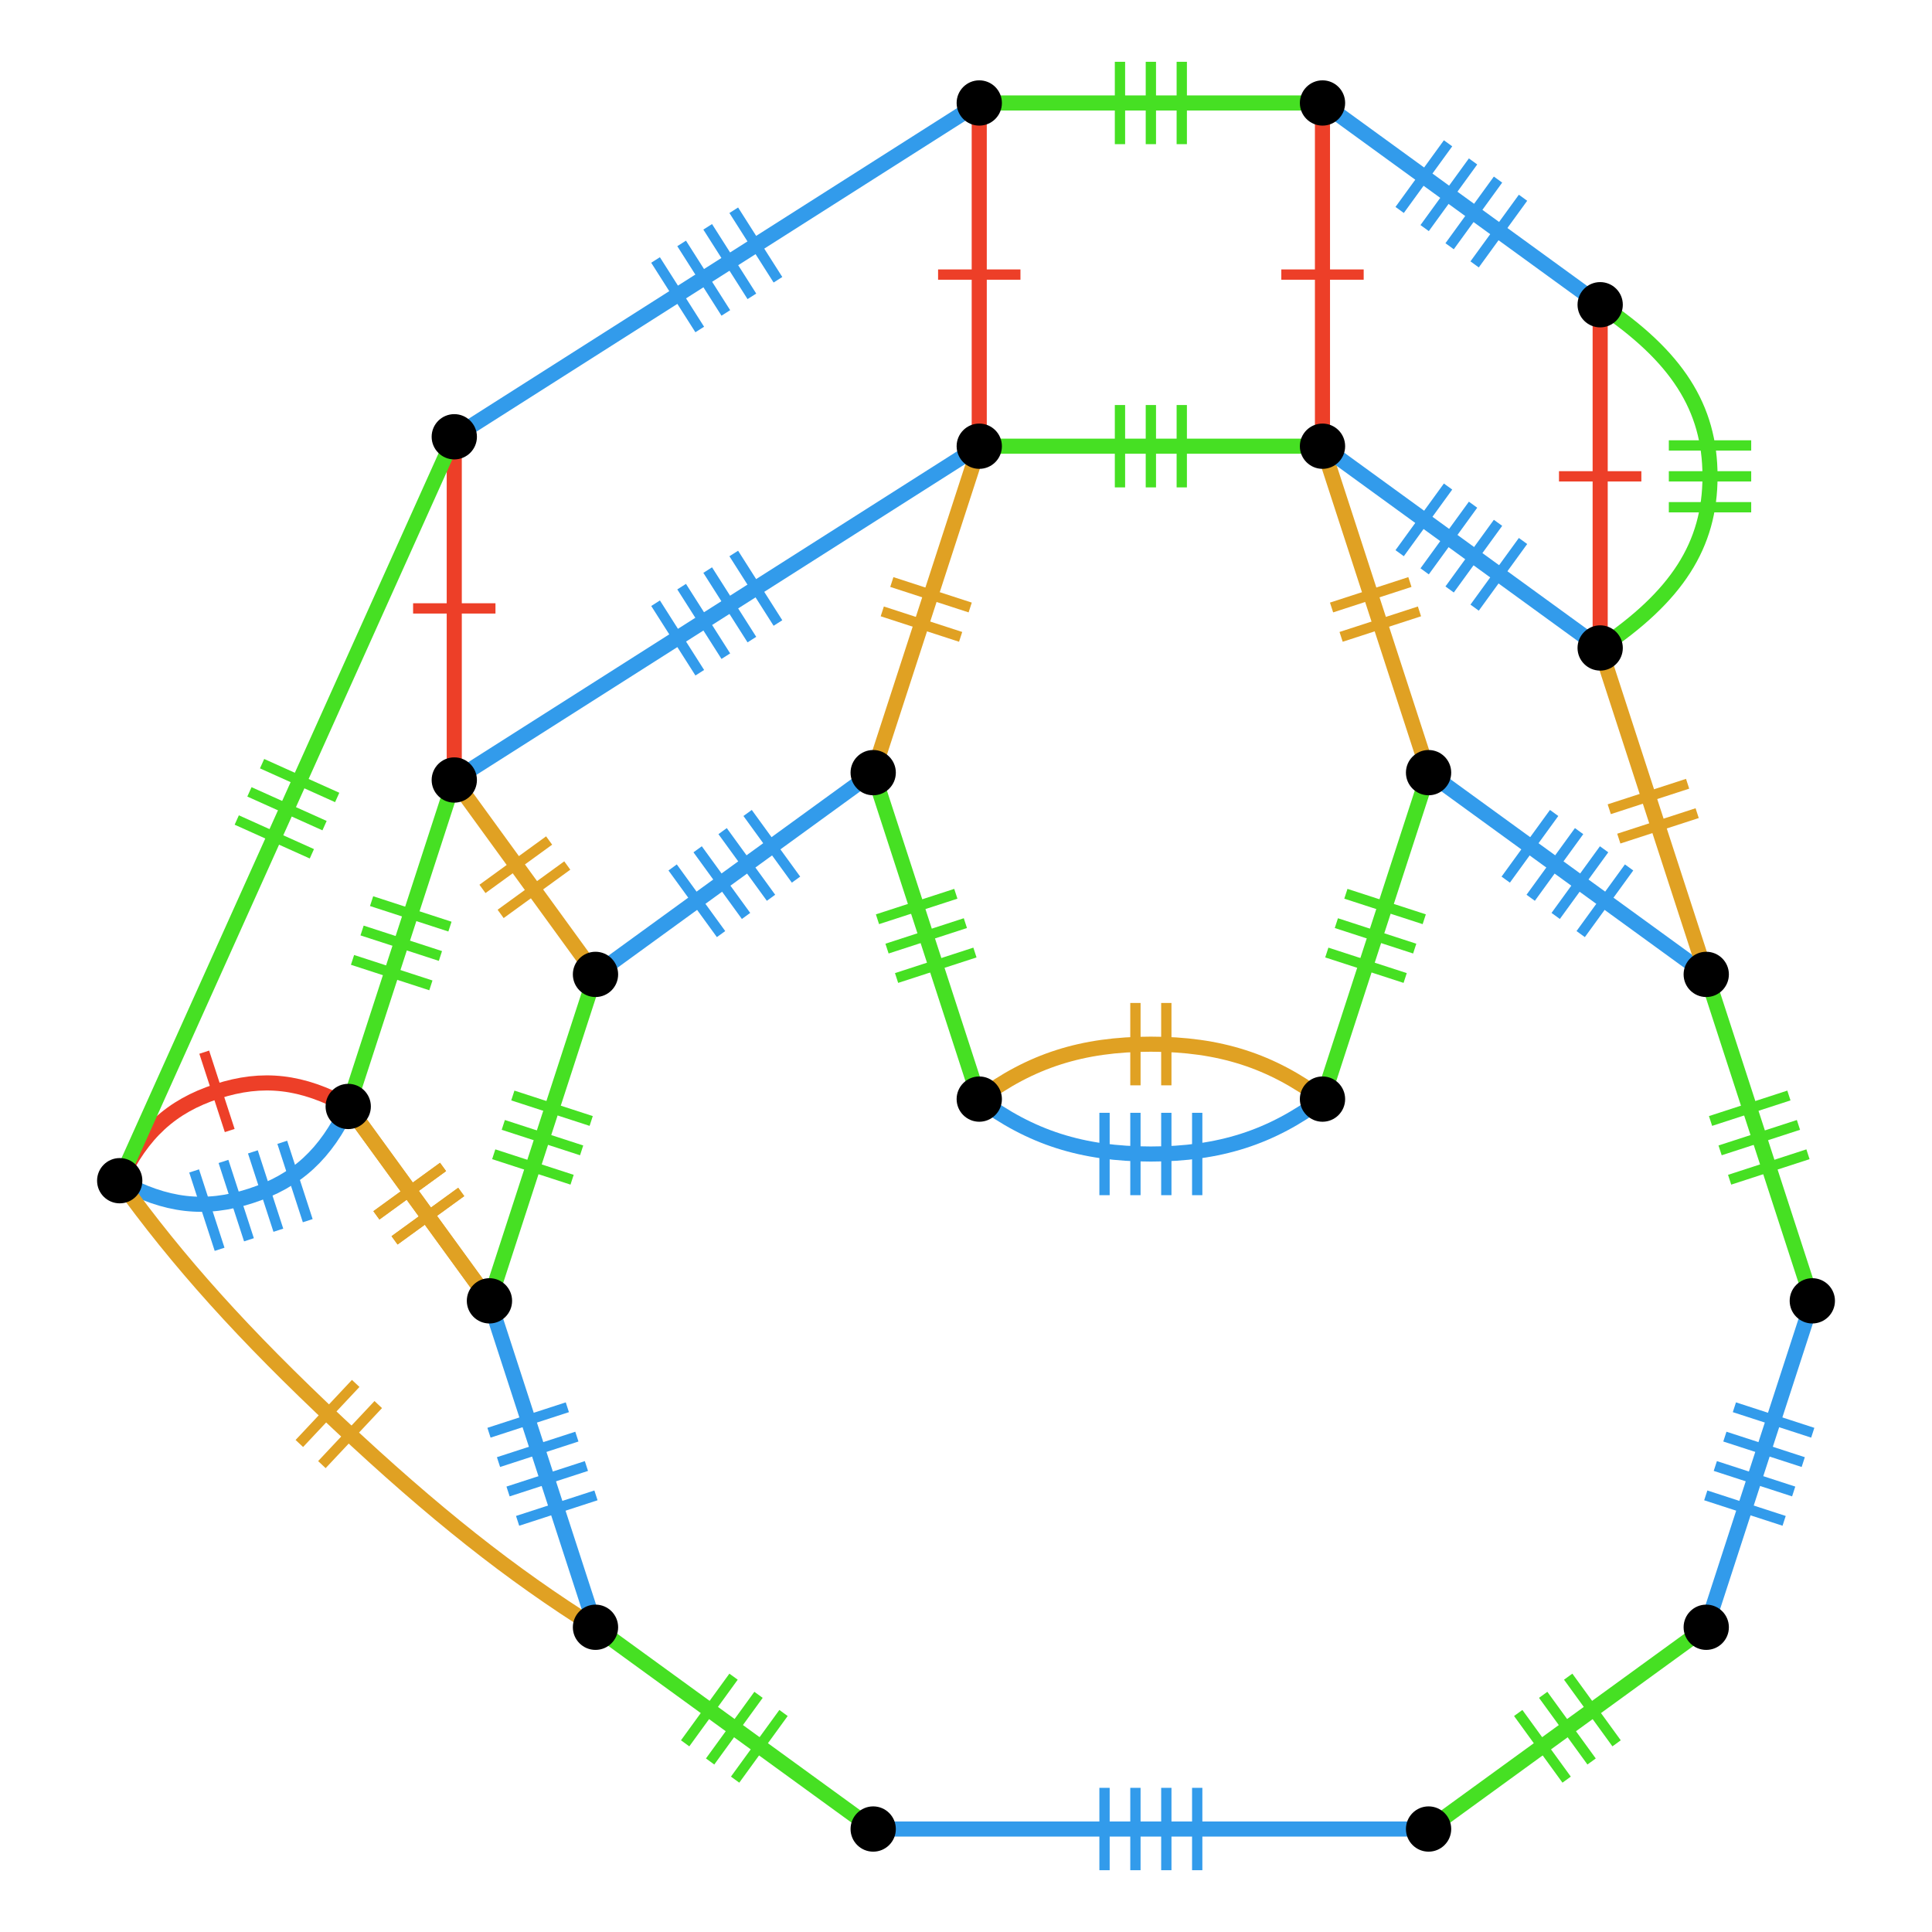 <?xml version="1.0" encoding="UTF-8"?>
<svg xmlns="http://www.w3.org/2000/svg" xmlns:xlink="http://www.w3.org/1999/xlink" width="256pt" height="256pt" viewBox="0 0 256 256" version="1.1">
<g id="surface1428">
<path style="fill:none;stroke-width:1.364;stroke-linecap:butt;stroke-linejoin:miter;stroke:rgb(27.451%,87.843%,13.725%);stroke-opacity:1;stroke-miterlimit:10;" d="M 214.207 231 L 207.793 222.168 "/>
<path style="fill:none;stroke-width:1.364;stroke-linecap:butt;stroke-linejoin:miter;stroke:rgb(27.451%,87.843%,13.725%);stroke-opacity:1;stroke-miterlimit:10;" d="M 210.895 233.406 L 204.48 224.574 "/>
<path style="fill:none;stroke-width:1.364;stroke-linecap:butt;stroke-linejoin:miter;stroke:rgb(27.451%,87.843%,13.725%);stroke-opacity:1;stroke-miterlimit:10;" d="M 207.586 235.812 L 201.172 226.98 "/>
<path style="fill:none;stroke-width:2.001;stroke-linecap:butt;stroke-linejoin:miter;stroke:rgb(27.451%,87.843%,13.725%);stroke-opacity:1;stroke-miterlimit:10;" d="M 189.289 242.355 C 194.809 238.344 200.328 234.336 207.688 228.988 C 215.047 223.641 220.566 219.633 226.086 215.621 "/>
<path style="fill:none;stroke-width:1.364;stroke-linecap:butt;stroke-linejoin:miter;stroke:rgb(19.608%,60.784%,92.157%);stroke-opacity:1;stroke-miterlimit:10;" d="M 240.199 189.844 L 229.816 186.469 "/>
<path style="fill:none;stroke-width:1.364;stroke-linecap:butt;stroke-linejoin:miter;stroke:rgb(19.608%,60.784%,92.157%);stroke-opacity:1;stroke-miterlimit:10;" d="M 238.938 193.734 L 228.555 190.359 "/>
<path style="fill:none;stroke-width:1.364;stroke-linecap:butt;stroke-linejoin:miter;stroke:rgb(19.608%,60.784%,92.157%);stroke-opacity:1;stroke-miterlimit:10;" d="M 237.672 197.629 L 227.289 194.254 "/>
<path style="fill:none;stroke-width:1.364;stroke-linecap:butt;stroke-linejoin:miter;stroke:rgb(19.608%,60.784%,92.157%);stroke-opacity:1;stroke-miterlimit:10;" d="M 236.406 201.52 L 226.023 198.145 "/>
<path style="fill:none;stroke-width:2.001;stroke-linecap:butt;stroke-linejoin:miter;stroke:rgb(19.608%,60.784%,92.157%);stroke-opacity:1;stroke-miterlimit:10;" d="M 226.086 215.621 C 228.195 209.133 230.301 202.645 233.113 193.992 C 235.926 185.34 238.031 178.852 240.141 172.363 "/>
<path style="fill:none;stroke-width:1.364;stroke-linecap:butt;stroke-linejoin:miter;stroke:rgb(27.451%,87.843%,13.725%);stroke-opacity:1;stroke-miterlimit:10;" d="M 237.039 145.16 L 226.656 148.535 "/>
<path style="fill:none;stroke-width:1.364;stroke-linecap:butt;stroke-linejoin:miter;stroke:rgb(27.451%,87.843%,13.725%);stroke-opacity:1;stroke-miterlimit:10;" d="M 238.305 149.055 L 227.922 152.43 "/>
<path style="fill:none;stroke-width:1.364;stroke-linecap:butt;stroke-linejoin:miter;stroke:rgb(27.451%,87.843%,13.725%);stroke-opacity:1;stroke-miterlimit:10;" d="M 239.566 152.945 L 229.184 156.32 "/>
<path style="fill:none;stroke-width:2.001;stroke-linecap:butt;stroke-linejoin:miter;stroke:rgb(27.451%,87.843%,13.725%);stroke-opacity:1;stroke-miterlimit:10;" d="M 240.141 172.367 C 238.031 165.879 235.926 159.391 233.113 150.738 C 230.301 142.086 228.195 135.598 226.086 129.109 "/>
<path style="fill:none;stroke-width:1.364;stroke-linecap:butt;stroke-linejoin:miter;stroke:rgb(19.608%,60.784%,92.157%);stroke-opacity:1;stroke-miterlimit:10;" d="M 205.93 107.723 L 199.516 116.555 "/>
<path style="fill:none;stroke-width:1.364;stroke-linecap:butt;stroke-linejoin:miter;stroke:rgb(19.608%,60.784%,92.157%);stroke-opacity:1;stroke-miterlimit:10;" d="M 209.238 110.129 L 202.824 118.961 "/>
<path style="fill:none;stroke-width:1.364;stroke-linecap:butt;stroke-linejoin:miter;stroke:rgb(19.608%,60.784%,92.157%);stroke-opacity:1;stroke-miterlimit:10;" d="M 212.551 112.535 L 206.137 121.367 "/>
<path style="fill:none;stroke-width:1.364;stroke-linecap:butt;stroke-linejoin:miter;stroke:rgb(19.608%,60.784%,92.157%);stroke-opacity:1;stroke-miterlimit:10;" d="M 215.863 114.941 L 209.449 123.773 "/>
<path style="fill:none;stroke-width:2.001;stroke-linecap:butt;stroke-linejoin:miter;stroke:rgb(19.608%,60.784%,92.157%);stroke-opacity:1;stroke-miterlimit:10;" d="M 226.086 129.113 C 220.566 125.102 215.047 121.094 207.688 115.746 C 200.328 110.398 194.809 106.391 189.289 102.379 "/>
<path style="fill:none;stroke-width:1.364;stroke-linecap:butt;stroke-linejoin:miter;stroke:rgb(27.451%,87.843%,13.725%);stroke-opacity:1;stroke-miterlimit:10;" d="M 175.809 126.215 L 186.191 129.59 "/>
<path style="fill:none;stroke-width:1.364;stroke-linecap:butt;stroke-linejoin:miter;stroke:rgb(27.451%,87.843%,13.725%);stroke-opacity:1;stroke-miterlimit:10;" d="M 177.074 122.32 L 187.457 125.695 "/>
<path style="fill:none;stroke-width:1.364;stroke-linecap:butt;stroke-linejoin:miter;stroke:rgb(27.451%,87.843%,13.725%);stroke-opacity:1;stroke-miterlimit:10;" d="M 178.336 118.43 L 188.719 121.805 "/>
<path style="fill:none;stroke-width:2.001;stroke-linecap:butt;stroke-linejoin:miter;stroke:rgb(27.451%,87.843%,13.725%);stroke-opacity:1;stroke-miterlimit:10;" d="M 189.289 102.379 C 187.18 108.867 185.074 115.355 182.262 124.008 C 179.449 132.66 177.344 139.148 175.234 145.637 "/>
<path style="fill:none;stroke-width:1.364;stroke-linecap:butt;stroke-linejoin:miter;stroke:rgb(19.608%,60.784%,92.157%);stroke-opacity:1;stroke-miterlimit:10;" d="M 146.355 147.453 L 146.355 158.367 "/>
<path style="fill:none;stroke-width:1.364;stroke-linecap:butt;stroke-linejoin:miter;stroke:rgb(19.608%,60.784%,92.157%);stroke-opacity:1;stroke-miterlimit:10;" d="M 150.449 147.453 L 150.449 158.367 "/>
<path style="fill:none;stroke-width:1.364;stroke-linecap:butt;stroke-linejoin:miter;stroke:rgb(19.608%,60.784%,92.157%);stroke-opacity:1;stroke-miterlimit:10;" d="M 154.543 147.453 L 154.543 158.367 "/>
<path style="fill:none;stroke-width:1.364;stroke-linecap:butt;stroke-linejoin:miter;stroke:rgb(19.608%,60.784%,92.157%);stroke-opacity:1;stroke-miterlimit:10;" d="M 158.637 147.453 L 158.637 158.367 "/>
<path style="fill:none;stroke-width:2.001;stroke-linecap:butt;stroke-linejoin:miter;stroke:rgb(19.608%,60.784%,92.157%);stroke-opacity:1;stroke-miterlimit:10;" d="M 175.234 145.637 C 168.414 150.73 161.59 152.914 152.492 152.914 C 143.395 152.914 136.574 150.73 129.75 145.637 "/>
<path style="fill:none;stroke-width:1.364;stroke-linecap:butt;stroke-linejoin:miter;stroke:rgb(87.843%,63.137%,13.725%);stroke-opacity:1;stroke-miterlimit:10;" d="M 150.449 132.898 L 150.449 143.812 "/>
<path style="fill:none;stroke-width:1.364;stroke-linecap:butt;stroke-linejoin:miter;stroke:rgb(87.843%,63.137%,13.725%);stroke-opacity:1;stroke-miterlimit:10;" d="M 154.543 132.898 L 154.543 143.812 "/>
<path style="fill:none;stroke-width:2.001;stroke-linecap:butt;stroke-linejoin:miter;stroke:rgb(87.843%,63.137%,13.725%);stroke-opacity:1;stroke-miterlimit:10;" d="M 175.234 145.637 C 168.414 140.543 161.59 138.359 152.492 138.359 C 143.395 138.359 136.574 140.543 129.75 145.637 "/>
<path style="fill:none;stroke-width:1.364;stroke-linecap:butt;stroke-linejoin:miter;stroke:rgb(27.451%,87.843%,13.725%);stroke-opacity:1;stroke-miterlimit:10;" d="M 126.652 118.43 L 116.27 121.805 "/>
<path style="fill:none;stroke-width:1.364;stroke-linecap:butt;stroke-linejoin:miter;stroke:rgb(27.451%,87.843%,13.725%);stroke-opacity:1;stroke-miterlimit:10;" d="M 127.918 122.32 L 117.535 125.695 "/>
<path style="fill:none;stroke-width:1.364;stroke-linecap:butt;stroke-linejoin:miter;stroke:rgb(27.451%,87.843%,13.725%);stroke-opacity:1;stroke-miterlimit:10;" d="M 129.184 126.215 L 118.801 129.59 "/>
<path style="fill:none;stroke-width:2.001;stroke-linecap:butt;stroke-linejoin:miter;stroke:rgb(27.451%,87.843%,13.725%);stroke-opacity:1;stroke-miterlimit:10;" d="M 129.754 145.637 C 127.645 139.148 125.539 132.66 122.727 124.008 C 119.914 115.355 117.809 108.867 115.699 102.379 "/>
<path style="fill:none;stroke-width:1.364;stroke-linecap:butt;stroke-linejoin:miter;stroke:rgb(19.608%,60.784%,92.157%);stroke-opacity:1;stroke-miterlimit:10;" d="M 89.129 114.941 L 95.543 123.773 "/>
<path style="fill:none;stroke-width:1.364;stroke-linecap:butt;stroke-linejoin:miter;stroke:rgb(19.608%,60.784%,92.157%);stroke-opacity:1;stroke-miterlimit:10;" d="M 92.441 112.535 L 98.855 121.367 "/>
<path style="fill:none;stroke-width:1.364;stroke-linecap:butt;stroke-linejoin:miter;stroke:rgb(19.608%,60.784%,92.157%);stroke-opacity:1;stroke-miterlimit:10;" d="M 95.75 110.129 L 102.164 118.961 "/>
<path style="fill:none;stroke-width:1.364;stroke-linecap:butt;stroke-linejoin:miter;stroke:rgb(19.608%,60.784%,92.157%);stroke-opacity:1;stroke-miterlimit:10;" d="M 99.062 107.723 L 105.477 116.555 "/>
<path style="fill:none;stroke-width:2.001;stroke-linecap:butt;stroke-linejoin:miter;stroke:rgb(19.608%,60.784%,92.157%);stroke-opacity:1;stroke-miterlimit:10;" d="M 115.699 102.379 C 110.18 106.391 104.66 110.398 97.301 115.746 C 89.941 121.094 84.422 125.102 78.902 129.113 "/>
<path style="fill:none;stroke-width:1.364;stroke-linecap:butt;stroke-linejoin:miter;stroke:rgb(27.451%,87.843%,13.725%);stroke-opacity:1;stroke-miterlimit:10;" d="M 65.422 152.945 L 75.805 156.32 "/>
<path style="fill:none;stroke-width:1.364;stroke-linecap:butt;stroke-linejoin:miter;stroke:rgb(27.451%,87.843%,13.725%);stroke-opacity:1;stroke-miterlimit:10;" d="M 66.688 149.055 L 77.07 152.43 "/>
<path style="fill:none;stroke-width:1.364;stroke-linecap:butt;stroke-linejoin:miter;stroke:rgb(27.451%,87.843%,13.725%);stroke-opacity:1;stroke-miterlimit:10;" d="M 67.953 145.16 L 78.336 148.535 "/>
<path style="fill:none;stroke-width:2.001;stroke-linecap:butt;stroke-linejoin:miter;stroke:rgb(27.451%,87.843%,13.725%);stroke-opacity:1;stroke-miterlimit:10;" d="M 78.906 129.113 C 76.797 135.602 74.691 142.09 71.879 150.742 C 69.066 159.395 66.961 165.883 64.852 172.371 "/>
<path style="fill:none;stroke-width:1.364;stroke-linecap:butt;stroke-linejoin:miter;stroke:rgb(19.608%,60.784%,92.157%);stroke-opacity:1;stroke-miterlimit:10;" d="M 68.586 201.52 L 78.969 198.145 "/>
<path style="fill:none;stroke-width:1.364;stroke-linecap:butt;stroke-linejoin:miter;stroke:rgb(19.608%,60.784%,92.157%);stroke-opacity:1;stroke-miterlimit:10;" d="M 67.32 197.629 L 77.703 194.254 "/>
<path style="fill:none;stroke-width:1.364;stroke-linecap:butt;stroke-linejoin:miter;stroke:rgb(19.608%,60.784%,92.157%);stroke-opacity:1;stroke-miterlimit:10;" d="M 66.055 193.734 L 76.438 190.359 "/>
<path style="fill:none;stroke-width:1.364;stroke-linecap:butt;stroke-linejoin:miter;stroke:rgb(19.608%,60.784%,92.157%);stroke-opacity:1;stroke-miterlimit:10;" d="M 64.793 189.844 L 75.176 186.469 "/>
<path style="fill:none;stroke-width:2.001;stroke-linecap:butt;stroke-linejoin:miter;stroke:rgb(19.608%,60.784%,92.157%);stroke-opacity:1;stroke-miterlimit:10;" d="M 64.852 172.367 C 66.961 178.855 69.066 185.344 71.879 193.996 C 74.691 202.648 76.797 209.137 78.906 215.625 "/>
<path style="fill:none;stroke-width:1.364;stroke-linecap:butt;stroke-linejoin:miter;stroke:rgb(27.451%,87.843%,13.725%);stroke-opacity:1;stroke-miterlimit:10;" d="M 97.406 235.812 L 103.82 226.98 "/>
<path style="fill:none;stroke-width:1.364;stroke-linecap:butt;stroke-linejoin:miter;stroke:rgb(27.451%,87.843%,13.725%);stroke-opacity:1;stroke-miterlimit:10;" d="M 94.094 233.406 L 100.508 224.574 "/>
<path style="fill:none;stroke-width:1.364;stroke-linecap:butt;stroke-linejoin:miter;stroke:rgb(27.451%,87.843%,13.725%);stroke-opacity:1;stroke-miterlimit:10;" d="M 90.785 231 L 97.199 222.168 "/>
<path style="fill:none;stroke-width:2.001;stroke-linecap:butt;stroke-linejoin:miter;stroke:rgb(27.451%,87.843%,13.725%);stroke-opacity:1;stroke-miterlimit:10;" d="M 78.906 215.621 C 84.426 219.633 89.945 223.641 97.305 228.988 C 104.664 234.336 110.184 238.344 115.703 242.355 "/>
<path style="fill:none;stroke-width:1.364;stroke-linecap:butt;stroke-linejoin:miter;stroke:rgb(19.608%,60.784%,92.157%);stroke-opacity:1;stroke-miterlimit:10;" d="M 158.637 247.812 L 158.637 236.898 "/>
<path style="fill:none;stroke-width:1.364;stroke-linecap:butt;stroke-linejoin:miter;stroke:rgb(19.608%,60.784%,92.157%);stroke-opacity:1;stroke-miterlimit:10;" d="M 154.543 247.812 L 154.543 236.898 "/>
<path style="fill:none;stroke-width:1.364;stroke-linecap:butt;stroke-linejoin:miter;stroke:rgb(19.608%,60.784%,92.157%);stroke-opacity:1;stroke-miterlimit:10;" d="M 150.449 247.812 L 150.449 236.898 "/>
<path style="fill:none;stroke-width:1.364;stroke-linecap:butt;stroke-linejoin:miter;stroke:rgb(19.608%,60.784%,92.157%);stroke-opacity:1;stroke-miterlimit:10;" d="M 146.355 247.812 L 146.355 236.898 "/>
<path style="fill:none;stroke-width:2.001;stroke-linecap:butt;stroke-linejoin:miter;stroke:rgb(19.608%,60.784%,92.157%);stroke-opacity:1;stroke-miterlimit:10;" d="M 115.699 242.355 C 126.738 242.355 137.777 242.355 152.492 242.355 C 167.211 242.355 178.25 242.355 189.285 242.355 "/>
<path style="fill:none;stroke-width:1.364;stroke-linecap:butt;stroke-linejoin:miter;stroke:rgb(87.843%,63.137%,13.725%);stroke-opacity:1;stroke-miterlimit:10;" d="M 186.82 77.121 L 176.438 80.496 "/>
<path style="fill:none;stroke-width:1.364;stroke-linecap:butt;stroke-linejoin:miter;stroke:rgb(87.843%,63.137%,13.725%);stroke-opacity:1;stroke-miterlimit:10;" d="M 188.086 81.012 L 177.703 84.387 "/>
<path style="fill:none;stroke-width:2.001;stroke-linecap:butt;stroke-linejoin:miter;stroke:rgb(87.843%,63.137%,13.725%);stroke-opacity:1;stroke-miterlimit:10;" d="M 189.289 102.379 C 187.18 95.891 185.074 89.402 182.262 80.75 C 179.449 72.098 177.344 65.609 175.234 59.121 "/>
<path style="fill:none;stroke-width:1.364;stroke-linecap:butt;stroke-linejoin:miter;stroke:rgb(27.451%,87.843%,13.725%);stroke-opacity:1;stroke-miterlimit:10;" d="M 148.402 53.668 L 148.402 64.582 "/>
<path style="fill:none;stroke-width:1.364;stroke-linecap:butt;stroke-linejoin:miter;stroke:rgb(27.451%,87.843%,13.725%);stroke-opacity:1;stroke-miterlimit:10;" d="M 152.496 53.668 L 152.496 64.582 "/>
<path style="fill:none;stroke-width:1.364;stroke-linecap:butt;stroke-linejoin:miter;stroke:rgb(27.451%,87.843%,13.725%);stroke-opacity:1;stroke-miterlimit:10;" d="M 156.59 53.668 L 156.59 64.582 "/>
<path style="fill:none;stroke-width:2.001;stroke-linecap:butt;stroke-linejoin:miter;stroke:rgb(27.451%,87.843%,13.725%);stroke-opacity:1;stroke-miterlimit:10;" d="M 175.234 59.125 C 168.414 59.125 161.59 59.125 152.492 59.125 C 143.395 59.125 136.574 59.125 129.75 59.125 "/>
<path style="fill:none;stroke-width:1.364;stroke-linecap:butt;stroke-linejoin:miter;stroke:rgb(87.843%,63.137%,13.725%);stroke-opacity:1;stroke-miterlimit:10;" d="M 116.906 81.012 L 127.289 84.387 "/>
<path style="fill:none;stroke-width:1.364;stroke-linecap:butt;stroke-linejoin:miter;stroke:rgb(87.843%,63.137%,13.725%);stroke-opacity:1;stroke-miterlimit:10;" d="M 118.172 77.121 L 128.555 80.496 "/>
<path style="fill:none;stroke-width:2.001;stroke-linecap:butt;stroke-linejoin:miter;stroke:rgb(87.843%,63.137%,13.725%);stroke-opacity:1;stroke-miterlimit:10;" d="M 129.754 59.125 C 127.645 65.613 125.539 72.102 122.727 80.754 C 119.914 89.406 117.809 95.895 115.699 102.383 "/>
<path style="fill:none;stroke-width:1.364;stroke-linecap:butt;stroke-linejoin:miter;stroke:rgb(87.843%,63.137%,13.725%);stroke-opacity:1;stroke-miterlimit:10;" d="M 223.617 103.852 L 213.234 107.227 "/>
<path style="fill:none;stroke-width:1.364;stroke-linecap:butt;stroke-linejoin:miter;stroke:rgb(87.843%,63.137%,13.725%);stroke-opacity:1;stroke-miterlimit:10;" d="M 224.883 107.746 L 214.5 111.121 "/>
<path style="fill:none;stroke-width:2.001;stroke-linecap:butt;stroke-linejoin:miter;stroke:rgb(87.843%,63.137%,13.725%);stroke-opacity:1;stroke-miterlimit:10;" d="M 226.086 129.113 C 223.977 122.625 221.871 116.137 219.059 107.484 C 216.246 98.832 214.141 92.344 212.031 85.855 "/>
<path style="fill:none;stroke-width:1.364;stroke-linecap:butt;stroke-linejoin:miter;stroke:rgb(19.608%,60.784%,92.157%);stroke-opacity:1;stroke-miterlimit:10;" d="M 191.875 64.469 L 185.461 73.301 "/>
<path style="fill:none;stroke-width:1.364;stroke-linecap:butt;stroke-linejoin:miter;stroke:rgb(19.608%,60.784%,92.157%);stroke-opacity:1;stroke-miterlimit:10;" d="M 195.188 66.875 L 188.773 75.707 "/>
<path style="fill:none;stroke-width:1.364;stroke-linecap:butt;stroke-linejoin:miter;stroke:rgb(19.608%,60.784%,92.157%);stroke-opacity:1;stroke-miterlimit:10;" d="M 198.496 69.277 L 192.082 78.109 "/>
<path style="fill:none;stroke-width:1.364;stroke-linecap:butt;stroke-linejoin:miter;stroke:rgb(19.608%,60.784%,92.157%);stroke-opacity:1;stroke-miterlimit:10;" d="M 201.809 71.684 L 195.395 80.516 "/>
<path style="fill:none;stroke-width:2.001;stroke-linecap:butt;stroke-linejoin:miter;stroke:rgb(19.608%,60.784%,92.157%);stroke-opacity:1;stroke-miterlimit:10;" d="M 212.031 85.859 C 206.512 81.848 200.992 77.84 193.633 72.492 C 186.273 67.145 180.754 63.137 175.234 59.125 "/>
<path style="fill:none;stroke-width:1.364;stroke-linecap:butt;stroke-linejoin:miter;stroke:rgb(87.843%,63.137%,13.725%);stroke-opacity:1;stroke-miterlimit:10;" d="M 72.762 111.371 L 63.93 117.785 "/>
<path style="fill:none;stroke-width:1.364;stroke-linecap:butt;stroke-linejoin:miter;stroke:rgb(87.843%,63.137%,13.725%);stroke-opacity:1;stroke-miterlimit:10;" d="M 75.168 114.684 L 66.336 121.098 "/>
<path style="fill:none;stroke-width:2.001;stroke-linecap:butt;stroke-linejoin:miter;stroke:rgb(87.843%,63.137%,13.725%);stroke-opacity:1;stroke-miterlimit:10;" d="M 78.906 129.113 C 76.098 125.25 73.293 121.387 69.551 116.234 C 65.809 111.082 63 107.219 60.195 103.355 "/>
<path style="fill:none;stroke-width:1.364;stroke-linecap:butt;stroke-linejoin:miter;stroke:rgb(19.608%,60.784%,92.157%);stroke-opacity:1;stroke-miterlimit:10;" d="M 103.082 82.551 L 97.227 73.34 "/>
<path style="fill:none;stroke-width:1.364;stroke-linecap:butt;stroke-linejoin:miter;stroke:rgb(19.608%,60.784%,92.157%);stroke-opacity:1;stroke-miterlimit:10;" d="M 99.629 84.75 L 93.773 75.539 "/>
<path style="fill:none;stroke-width:1.364;stroke-linecap:butt;stroke-linejoin:miter;stroke:rgb(19.608%,60.784%,92.157%);stroke-opacity:1;stroke-miterlimit:10;" d="M 96.176 86.945 L 90.32 77.734 "/>
<path style="fill:none;stroke-width:1.364;stroke-linecap:butt;stroke-linejoin:miter;stroke:rgb(19.608%,60.784%,92.157%);stroke-opacity:1;stroke-miterlimit:10;" d="M 92.723 89.141 L 86.867 79.93 "/>
<path style="fill:none;stroke-width:2.001;stroke-linecap:butt;stroke-linejoin:miter;stroke:rgb(19.608%,60.784%,92.157%);stroke-opacity:1;stroke-miterlimit:10;" d="M 60.191 103.355 C 70.625 96.723 81.059 90.086 94.973 81.238 C 108.887 72.391 119.32 65.758 129.754 59.121 "/>
<path style="fill:none;stroke-width:1.364;stroke-linecap:butt;stroke-linejoin:miter;stroke:rgb(92.941%,24.706%,15.686%);stroke-opacity:1;stroke-miterlimit:10;" d="M 217.488 63.117 L 206.574 63.117 "/>
<path style="fill:none;stroke-width:2.001;stroke-linecap:butt;stroke-linejoin:miter;stroke:rgb(92.941%,24.706%,15.686%);stroke-opacity:1;stroke-miterlimit:10;" d="M 212.031 85.859 C 212.031 79.039 212.031 72.215 212.031 63.117 C 212.031 54.02 212.031 47.199 212.031 40.375 "/>
<path style="fill:none;stroke-width:1.364;stroke-linecap:butt;stroke-linejoin:miter;stroke:rgb(27.451%,87.843%,13.725%);stroke-opacity:1;stroke-miterlimit:10;" d="M 232.043 59.023 L 221.129 59.023 "/>
<path style="fill:none;stroke-width:1.364;stroke-linecap:butt;stroke-linejoin:miter;stroke:rgb(27.451%,87.843%,13.725%);stroke-opacity:1;stroke-miterlimit:10;" d="M 232.043 63.117 L 221.129 63.117 "/>
<path style="fill:none;stroke-width:1.364;stroke-linecap:butt;stroke-linejoin:miter;stroke:rgb(27.451%,87.843%,13.725%);stroke-opacity:1;stroke-miterlimit:10;" d="M 232.043 67.211 L 221.129 67.211 "/>
<path style="fill:none;stroke-width:2.001;stroke-linecap:butt;stroke-linejoin:miter;stroke:rgb(27.451%,87.843%,13.725%);stroke-opacity:1;stroke-miterlimit:10;" d="M 212.031 85.859 C 222.219 79.039 226.586 72.215 226.586 63.117 C 226.586 54.02 222.219 47.199 212.031 40.375 "/>
<path style="fill:none;stroke-width:1.364;stroke-linecap:butt;stroke-linejoin:miter;stroke:rgb(92.941%,24.706%,15.686%);stroke-opacity:1;stroke-miterlimit:10;" d="M 180.695 36.383 L 169.781 36.383 "/>
<path style="fill:none;stroke-width:2.001;stroke-linecap:butt;stroke-linejoin:miter;stroke:rgb(92.941%,24.706%,15.686%);stroke-opacity:1;stroke-miterlimit:10;" d="M 175.234 59.125 C 175.234 52.305 175.234 45.48 175.234 36.383 C 175.234 27.285 175.234 20.465 175.234 13.641 "/>
<path style="fill:none;stroke-width:1.364;stroke-linecap:butt;stroke-linejoin:miter;stroke:rgb(92.941%,24.706%,15.686%);stroke-opacity:1;stroke-miterlimit:10;" d="M 135.215 36.383 L 124.301 36.383 "/>
<path style="fill:none;stroke-width:2.001;stroke-linecap:butt;stroke-linejoin:miter;stroke:rgb(92.941%,24.706%,15.686%);stroke-opacity:1;stroke-miterlimit:10;" d="M 129.754 59.125 C 129.754 52.305 129.754 45.48 129.754 36.383 C 129.754 27.285 129.754 20.465 129.754 13.641 "/>
<path style="fill:none;stroke-width:1.364;stroke-linecap:butt;stroke-linejoin:miter;stroke:rgb(92.941%,24.706%,15.686%);stroke-opacity:1;stroke-miterlimit:10;" d="M 65.652 80.617 L 54.738 80.617 "/>
<path style="fill:none;stroke-width:2.001;stroke-linecap:butt;stroke-linejoin:miter;stroke:rgb(92.941%,24.706%,15.686%);stroke-opacity:1;stroke-miterlimit:10;" d="M 60.191 103.355 C 60.191 96.535 60.191 89.711 60.191 80.613 C 60.191 71.516 60.191 64.695 60.191 57.871 "/>
<path style="fill:none;stroke-width:1.364;stroke-linecap:butt;stroke-linejoin:miter;stroke:rgb(19.608%,60.784%,92.157%);stroke-opacity:1;stroke-miterlimit:10;" d="M 191.875 18.988 L 185.461 27.82 "/>
<path style="fill:none;stroke-width:1.364;stroke-linecap:butt;stroke-linejoin:miter;stroke:rgb(19.608%,60.784%,92.157%);stroke-opacity:1;stroke-miterlimit:10;" d="M 195.188 21.391 L 188.773 30.223 "/>
<path style="fill:none;stroke-width:1.364;stroke-linecap:butt;stroke-linejoin:miter;stroke:rgb(19.608%,60.784%,92.157%);stroke-opacity:1;stroke-miterlimit:10;" d="M 198.496 23.797 L 192.082 32.629 "/>
<path style="fill:none;stroke-width:1.364;stroke-linecap:butt;stroke-linejoin:miter;stroke:rgb(19.608%,60.784%,92.157%);stroke-opacity:1;stroke-miterlimit:10;" d="M 201.809 26.203 L 195.395 35.035 "/>
<path style="fill:none;stroke-width:2.001;stroke-linecap:butt;stroke-linejoin:miter;stroke:rgb(19.608%,60.784%,92.157%);stroke-opacity:1;stroke-miterlimit:10;" d="M 212.031 40.379 C 206.512 36.367 200.992 32.359 193.633 27.012 C 186.273 21.664 180.754 17.656 175.234 13.645 "/>
<path style="fill:none;stroke-width:1.364;stroke-linecap:butt;stroke-linejoin:miter;stroke:rgb(27.451%,87.843%,13.725%);stroke-opacity:1;stroke-miterlimit:10;" d="M 148.402 8.188 L 148.402 19.102 "/>
<path style="fill:none;stroke-width:1.364;stroke-linecap:butt;stroke-linejoin:miter;stroke:rgb(27.451%,87.843%,13.725%);stroke-opacity:1;stroke-miterlimit:10;" d="M 152.496 8.188 L 152.496 19.102 "/>
<path style="fill:none;stroke-width:1.364;stroke-linecap:butt;stroke-linejoin:miter;stroke:rgb(27.451%,87.843%,13.725%);stroke-opacity:1;stroke-miterlimit:10;" d="M 156.59 8.188 L 156.59 19.102 "/>
<path style="fill:none;stroke-width:2.001;stroke-linecap:butt;stroke-linejoin:miter;stroke:rgb(27.451%,87.843%,13.725%);stroke-opacity:1;stroke-miterlimit:10;" d="M 175.234 13.645 C 168.414 13.645 161.59 13.645 152.492 13.645 C 143.395 13.645 136.574 13.645 129.75 13.645 "/>
<path style="fill:none;stroke-width:1.364;stroke-linecap:butt;stroke-linejoin:miter;stroke:rgb(19.608%,60.784%,92.157%);stroke-opacity:1;stroke-miterlimit:10;" d="M 86.863 34.449 L 92.719 43.66 "/>
<path style="fill:none;stroke-width:1.364;stroke-linecap:butt;stroke-linejoin:miter;stroke:rgb(19.608%,60.784%,92.157%);stroke-opacity:1;stroke-miterlimit:10;" d="M 90.32 32.254 L 96.176 41.465 "/>
<path style="fill:none;stroke-width:1.364;stroke-linecap:butt;stroke-linejoin:miter;stroke:rgb(19.608%,60.784%,92.157%);stroke-opacity:1;stroke-miterlimit:10;" d="M 93.773 30.055 L 99.629 39.266 "/>
<path style="fill:none;stroke-width:1.364;stroke-linecap:butt;stroke-linejoin:miter;stroke:rgb(19.608%,60.784%,92.157%);stroke-opacity:1;stroke-miterlimit:10;" d="M 97.227 27.859 L 103.082 37.07 "/>
<path style="fill:none;stroke-width:2.001;stroke-linecap:butt;stroke-linejoin:miter;stroke:rgb(19.608%,60.784%,92.157%);stroke-opacity:1;stroke-miterlimit:10;" d="M 129.754 13.645 C 119.32 20.277 108.887 26.914 94.973 35.762 C 81.059 44.609 70.625 51.242 60.191 57.879 "/>
<path style="fill:none;stroke-width:1.364;stroke-linecap:butt;stroke-linejoin:miter;stroke:rgb(87.843%,63.137%,13.725%);stroke-opacity:1;stroke-miterlimit:10;" d="M 58.707 154.625 L 49.875 161.039 "/>
<path style="fill:none;stroke-width:1.364;stroke-linecap:butt;stroke-linejoin:miter;stroke:rgb(87.843%,63.137%,13.725%);stroke-opacity:1;stroke-miterlimit:10;" d="M 61.113 157.938 L 52.281 164.352 "/>
<path style="fill:none;stroke-width:2.001;stroke-linecap:butt;stroke-linejoin:miter;stroke:rgb(87.843%,63.137%,13.725%);stroke-opacity:1;stroke-miterlimit:10;" d="M 64.852 172.367 C 62.043 168.504 59.238 164.641 55.496 159.488 C 51.754 154.336 48.945 150.473 46.141 146.609 "/>
<path style="fill:none;stroke-width:1.364;stroke-linecap:butt;stroke-linejoin:miter;stroke:rgb(92.941%,24.706%,15.686%);stroke-opacity:1;stroke-miterlimit:10;" d="M 27.062 139.418 L 30.438 149.801 "/>
<path style="fill:none;stroke-width:2.001;stroke-linecap:butt;stroke-linejoin:miter;stroke:rgb(92.941%,24.706%,15.686%);stroke-opacity:1;stroke-miterlimit:10;" d="M 46.141 146.613 C 40.023 143.246 34.809 142.645 28.754 144.613 C 22.699 146.582 18.832 150.133 15.863 156.453 "/>
<path style="fill:none;stroke-width:1.364;stroke-linecap:butt;stroke-linejoin:miter;stroke:rgb(19.608%,60.784%,92.157%);stroke-opacity:1;stroke-miterlimit:10;" d="M 25.723 155.156 L 29.098 165.539 "/>
<path style="fill:none;stroke-width:1.364;stroke-linecap:butt;stroke-linejoin:miter;stroke:rgb(19.608%,60.784%,92.157%);stroke-opacity:1;stroke-miterlimit:10;" d="M 29.613 153.895 L 32.988 164.277 "/>
<path style="fill:none;stroke-width:1.364;stroke-linecap:butt;stroke-linejoin:miter;stroke:rgb(19.608%,60.784%,92.157%);stroke-opacity:1;stroke-miterlimit:10;" d="M 33.508 152.629 L 36.883 163.012 "/>
<path style="fill:none;stroke-width:1.364;stroke-linecap:butt;stroke-linejoin:miter;stroke:rgb(19.608%,60.784%,92.157%);stroke-opacity:1;stroke-miterlimit:10;" d="M 37.402 151.363 L 40.777 161.746 "/>
<path style="fill:none;stroke-width:2.001;stroke-linecap:butt;stroke-linejoin:miter;stroke:rgb(19.608%,60.784%,92.157%);stroke-opacity:1;stroke-miterlimit:10;" d="M 46.141 146.613 C 43.172 152.934 39.305 156.484 33.25 158.453 C 27.195 160.422 21.977 159.82 15.863 156.453 "/>
<path style="fill:none;stroke-width:1.364;stroke-linecap:butt;stroke-linejoin:miter;stroke:rgb(27.451%,87.843%,13.725%);stroke-opacity:1;stroke-miterlimit:10;" d="M 46.711 127.191 L 57.094 130.566 "/>
<path style="fill:none;stroke-width:1.364;stroke-linecap:butt;stroke-linejoin:miter;stroke:rgb(27.451%,87.843%,13.725%);stroke-opacity:1;stroke-miterlimit:10;" d="M 47.977 123.297 L 58.359 126.672 "/>
<path style="fill:none;stroke-width:1.364;stroke-linecap:butt;stroke-linejoin:miter;stroke:rgb(27.451%,87.843%,13.725%);stroke-opacity:1;stroke-miterlimit:10;" d="M 49.238 119.406 L 59.621 122.781 "/>
<path style="fill:none;stroke-width:2.001;stroke-linecap:butt;stroke-linejoin:miter;stroke:rgb(27.451%,87.843%,13.725%);stroke-opacity:1;stroke-miterlimit:10;" d="M 60.191 103.355 C 58.082 109.844 55.977 116.332 53.164 124.984 C 50.352 133.637 48.246 140.125 46.137 146.613 "/>
<path style="fill:none;stroke-width:1.364;stroke-linecap:butt;stroke-linejoin:miter;stroke:rgb(87.843%,63.137%,13.725%);stroke-opacity:1;stroke-miterlimit:10;" d="M 52.281 164.352 L 61.113 157.938 "/>
<path style="fill:none;stroke-width:1.364;stroke-linecap:butt;stroke-linejoin:miter;stroke:rgb(87.843%,63.137%,13.725%);stroke-opacity:1;stroke-miterlimit:10;" d="M 49.875 161.043 L 58.707 154.629 "/>
<path style="fill:none;stroke-width:2.001;stroke-linecap:butt;stroke-linejoin:miter;stroke:rgb(87.843%,63.137%,13.725%);stroke-opacity:1;stroke-miterlimit:10;" d="M 46.141 146.613 C 48.949 150.477 51.754 154.34 55.496 159.492 C 59.238 164.645 62.047 168.508 64.852 172.371 "/>
<path style="fill:none;stroke-width:1.364;stroke-linecap:butt;stroke-linejoin:miter;stroke:rgb(27.451%,87.843%,13.725%);stroke-opacity:1;stroke-miterlimit:10;" d="M 31.371 108.656 L 41.324 113.133 "/>
<path style="fill:none;stroke-width:1.364;stroke-linecap:butt;stroke-linejoin:miter;stroke:rgb(27.451%,87.843%,13.725%);stroke-opacity:1;stroke-miterlimit:10;" d="M 33.051 104.926 L 43.004 109.402 "/>
<path style="fill:none;stroke-width:1.364;stroke-linecap:butt;stroke-linejoin:miter;stroke:rgb(27.451%,87.843%,13.725%);stroke-opacity:1;stroke-miterlimit:10;" d="M 34.727 101.191 L 44.68 105.668 "/>
<path style="fill:none;stroke-width:2.001;stroke-linecap:butt;stroke-linejoin:miter;stroke:rgb(27.451%,87.843%,13.725%);stroke-opacity:1;stroke-miterlimit:10;" d="M 60.191 57.875 C 53.543 72.66 46.891 87.445 38.023 107.16 C 29.156 126.875 22.508 141.66 15.855 156.445 "/>
<path style="fill:none;stroke-width:1.364;stroke-linecap:butt;stroke-linejoin:miter;stroke:rgb(87.843%,63.137%,13.725%);stroke-opacity:1;stroke-miterlimit:10;" d="M 42.652 194.07 L 50.121 186.113 "/>
<path style="fill:none;stroke-width:1.364;stroke-linecap:butt;stroke-linejoin:miter;stroke:rgb(87.843%,63.137%,13.725%);stroke-opacity:1;stroke-miterlimit:10;" d="M 39.664 191.27 L 47.133 183.312 "/>
<path style="fill:none;stroke-width:2.001;stroke-linecap:butt;stroke-linejoin:miter;stroke:rgb(87.843%,63.137%,13.725%);stroke-opacity:1;stroke-miterlimit:10;" d="M 15.859 156.449 C 23.574 167.184 32.281 176.855 44.891 188.688 C 57.5 200.523 67.703 208.602 78.902 215.621 "/>
<path style=" stroke:none;fill-rule:nonzero;fill:rgb(0%,0%,0%);fill-opacity:1;" d="M 18.863 156.449 C 18.863 154.793 17.52 153.449 15.863 153.449 C 14.207 153.449 12.863 154.793 12.863 156.449 C 12.863 158.105 14.207 159.449 15.863 159.449 C 17.52 159.449 18.863 158.105 18.863 156.449 Z M 18.863 156.449 "/>
<path style=" stroke:none;fill-rule:nonzero;fill:rgb(0%,0%,0%);fill-opacity:1;" d="M 49.141 146.613 C 49.141 144.957 47.797 143.613 46.141 143.613 C 44.484 143.613 43.141 144.957 43.141 146.613 C 43.141 148.27 44.484 149.613 46.141 149.613 C 47.797 149.613 49.141 148.27 49.141 146.613 Z M 49.141 146.613 "/>
<path style=" stroke:none;fill-rule:nonzero;fill:rgb(0%,0%,0%);fill-opacity:1;" d="M 63.195 57.875 C 63.195 56.219 61.852 54.875 60.195 54.875 C 58.539 54.875 57.195 56.219 57.195 57.875 C 57.195 59.531 58.539 60.875 60.195 60.875 C 61.852 60.875 63.195 59.531 63.195 57.875 Z M 63.195 57.875 "/>
<path style=" stroke:none;fill-rule:nonzero;fill:rgb(0%,0%,0%);fill-opacity:1;" d="M 132.758 13.645 C 132.758 11.988 131.414 10.645 129.758 10.645 C 128.102 10.645 126.758 11.988 126.758 13.645 C 126.758 15.301 128.102 16.645 129.758 16.645 C 131.414 16.645 132.758 15.301 132.758 13.645 Z M 132.758 13.645 "/>
<path style=" stroke:none;fill-rule:nonzero;fill:rgb(0%,0%,0%);fill-opacity:1;" d="M 178.238 13.645 C 178.238 11.988 176.895 10.645 175.238 10.645 C 173.582 10.645 172.238 11.988 172.238 13.645 C 172.238 15.301 173.582 16.645 175.238 16.645 C 176.895 16.645 178.238 15.301 178.238 13.645 Z M 178.238 13.645 "/>
<path style=" stroke:none;fill-rule:nonzero;fill:rgb(0%,0%,0%);fill-opacity:1;" d="M 215.031 40.379 C 215.031 38.723 213.688 37.379 212.031 37.379 C 210.375 37.379 209.031 38.723 209.031 40.379 C 209.031 42.035 210.375 43.379 212.031 43.379 C 213.688 43.379 215.031 42.035 215.031 40.379 Z M 215.031 40.379 "/>
<path style=" stroke:none;fill-rule:nonzero;fill:rgb(0%,0%,0%);fill-opacity:1;" d="M 63.195 103.355 C 63.195 101.699 61.852 100.355 60.195 100.355 C 58.539 100.355 57.195 101.699 57.195 103.355 C 57.195 105.012 58.539 106.355 60.195 106.355 C 61.852 106.355 63.195 105.012 63.195 103.355 Z M 63.195 103.355 "/>
<path style=" stroke:none;fill-rule:nonzero;fill:rgb(0%,0%,0%);fill-opacity:1;" d="M 215.031 85.859 C 215.031 84.203 213.688 82.859 212.031 82.859 C 210.375 82.859 209.031 84.203 209.031 85.859 C 209.031 87.516 210.375 88.859 212.031 88.859 C 213.688 88.859 215.031 87.516 215.031 85.859 Z M 215.031 85.859 "/>
<path style=" stroke:none;fill-rule:nonzero;fill:rgb(0%,0%,0%);fill-opacity:1;" d="M 132.758 59.125 C 132.758 57.469 131.414 56.125 129.758 56.125 C 128.102 56.125 126.758 57.469 126.758 59.125 C 126.758 60.781 128.102 62.125 129.758 62.125 C 131.414 62.125 132.758 60.781 132.758 59.125 Z M 132.758 59.125 "/>
<path style=" stroke:none;fill-rule:nonzero;fill:rgb(0%,0%,0%);fill-opacity:1;" d="M 178.238 59.125 C 178.238 57.469 176.895 56.125 175.238 56.125 C 173.582 56.125 172.238 57.469 172.238 59.125 C 172.238 60.781 173.582 62.125 175.238 62.125 C 176.895 62.125 178.238 60.781 178.238 59.125 Z M 178.238 59.125 "/>
<path style=" stroke:none;fill-rule:nonzero;fill:rgb(0%,0%,0%);fill-opacity:1;" d="M 118.703 242.355 C 118.703 240.699 117.359 239.355 115.703 239.355 C 114.047 239.355 112.703 240.699 112.703 242.355 C 112.703 244.012 114.047 245.355 115.703 245.355 C 117.359 245.355 118.703 244.012 118.703 242.355 Z M 118.703 242.355 "/>
<path style=" stroke:none;fill-rule:nonzero;fill:rgb(0%,0%,0%);fill-opacity:1;" d="M 81.906 215.621 C 81.906 213.965 80.562 212.621 78.906 212.621 C 77.25 212.621 75.906 213.965 75.906 215.621 C 75.906 217.277 77.25 218.621 78.906 218.621 C 80.562 218.621 81.906 217.277 81.906 215.621 Z M 81.906 215.621 "/>
<path style=" stroke:none;fill-rule:nonzero;fill:rgb(0%,0%,0%);fill-opacity:1;" d="M 67.855 172.367 C 67.855 170.711 66.512 169.367 64.855 169.367 C 63.199 169.367 61.855 170.711 61.855 172.367 C 61.855 174.023 63.199 175.367 64.855 175.367 C 66.512 175.367 67.855 174.023 67.855 172.367 Z M 67.855 172.367 "/>
<path style=" stroke:none;fill-rule:nonzero;fill:rgb(0%,0%,0%);fill-opacity:1;" d="M 81.906 129.113 C 81.906 127.457 80.562 126.113 78.906 126.113 C 77.25 126.113 75.906 127.457 75.906 129.113 C 75.906 130.77 77.25 132.113 78.906 132.113 C 80.562 132.113 81.906 130.77 81.906 129.113 Z M 81.906 129.113 "/>
<path style=" stroke:none;fill-rule:nonzero;fill:rgb(0%,0%,0%);fill-opacity:1;" d="M 118.703 102.379 C 118.703 100.723 117.359 99.379 115.703 99.379 C 114.047 99.379 112.703 100.723 112.703 102.379 C 112.703 104.035 114.047 105.379 115.703 105.379 C 117.359 105.379 118.703 104.035 118.703 102.379 Z M 118.703 102.379 "/>
<path style=" stroke:none;fill-rule:nonzero;fill:rgb(0%,0%,0%);fill-opacity:1;" d="M 132.758 145.637 C 132.758 143.98 131.414 142.637 129.758 142.637 C 128.102 142.637 126.758 143.98 126.758 145.637 C 126.758 147.293 128.102 148.637 129.758 148.637 C 131.414 148.637 132.758 147.293 132.758 145.637 Z M 132.758 145.637 "/>
<path style=" stroke:none;fill-rule:nonzero;fill:rgb(0%,0%,0%);fill-opacity:1;" d="M 178.238 145.637 C 178.238 143.98 176.895 142.637 175.238 142.637 C 173.582 142.637 172.238 143.98 172.238 145.637 C 172.238 147.293 173.582 148.637 175.238 148.637 C 176.895 148.637 178.238 147.293 178.238 145.637 Z M 178.238 145.637 "/>
<path style=" stroke:none;fill-rule:nonzero;fill:rgb(0%,0%,0%);fill-opacity:1;" d="M 192.293 102.379 C 192.293 100.723 190.949 99.379 189.293 99.379 C 187.637 99.379 186.293 100.723 186.293 102.379 C 186.293 104.035 187.637 105.379 189.293 105.379 C 190.949 105.379 192.293 104.035 192.293 102.379 Z M 192.293 102.379 "/>
<path style=" stroke:none;fill-rule:nonzero;fill:rgb(0%,0%,0%);fill-opacity:1;" d="M 229.086 129.113 C 229.086 127.457 227.742 126.113 226.086 126.113 C 224.43 126.113 223.086 127.457 223.086 129.113 C 223.086 130.77 224.43 132.113 226.086 132.113 C 227.742 132.113 229.086 130.77 229.086 129.113 Z M 229.086 129.113 "/>
<path style=" stroke:none;fill-rule:nonzero;fill:rgb(0%,0%,0%);fill-opacity:1;" d="M 243.141 172.367 C 243.141 170.711 241.797 169.367 240.141 169.367 C 238.484 169.367 237.141 170.711 237.141 172.367 C 237.141 174.023 238.484 175.367 240.141 175.367 C 241.797 175.367 243.141 174.023 243.141 172.367 Z M 243.141 172.367 "/>
<path style=" stroke:none;fill-rule:nonzero;fill:rgb(0%,0%,0%);fill-opacity:1;" d="M 229.086 215.621 C 229.086 213.965 227.742 212.621 226.086 212.621 C 224.43 212.621 223.086 213.965 223.086 215.621 C 223.086 217.277 224.43 218.621 226.086 218.621 C 227.742 218.621 229.086 217.277 229.086 215.621 Z M 229.086 215.621 "/>
<path style=" stroke:none;fill-rule:nonzero;fill:rgb(0%,0%,0%);fill-opacity:1;" d="M 192.293 242.355 C 192.293 240.699 190.949 239.355 189.293 239.355 C 187.637 239.355 186.293 240.699 186.293 242.355 C 186.293 244.012 187.637 245.355 189.293 245.355 C 190.949 245.355 192.293 244.012 192.293 242.355 Z M 192.293 242.355 "/>
</g>
</svg>
